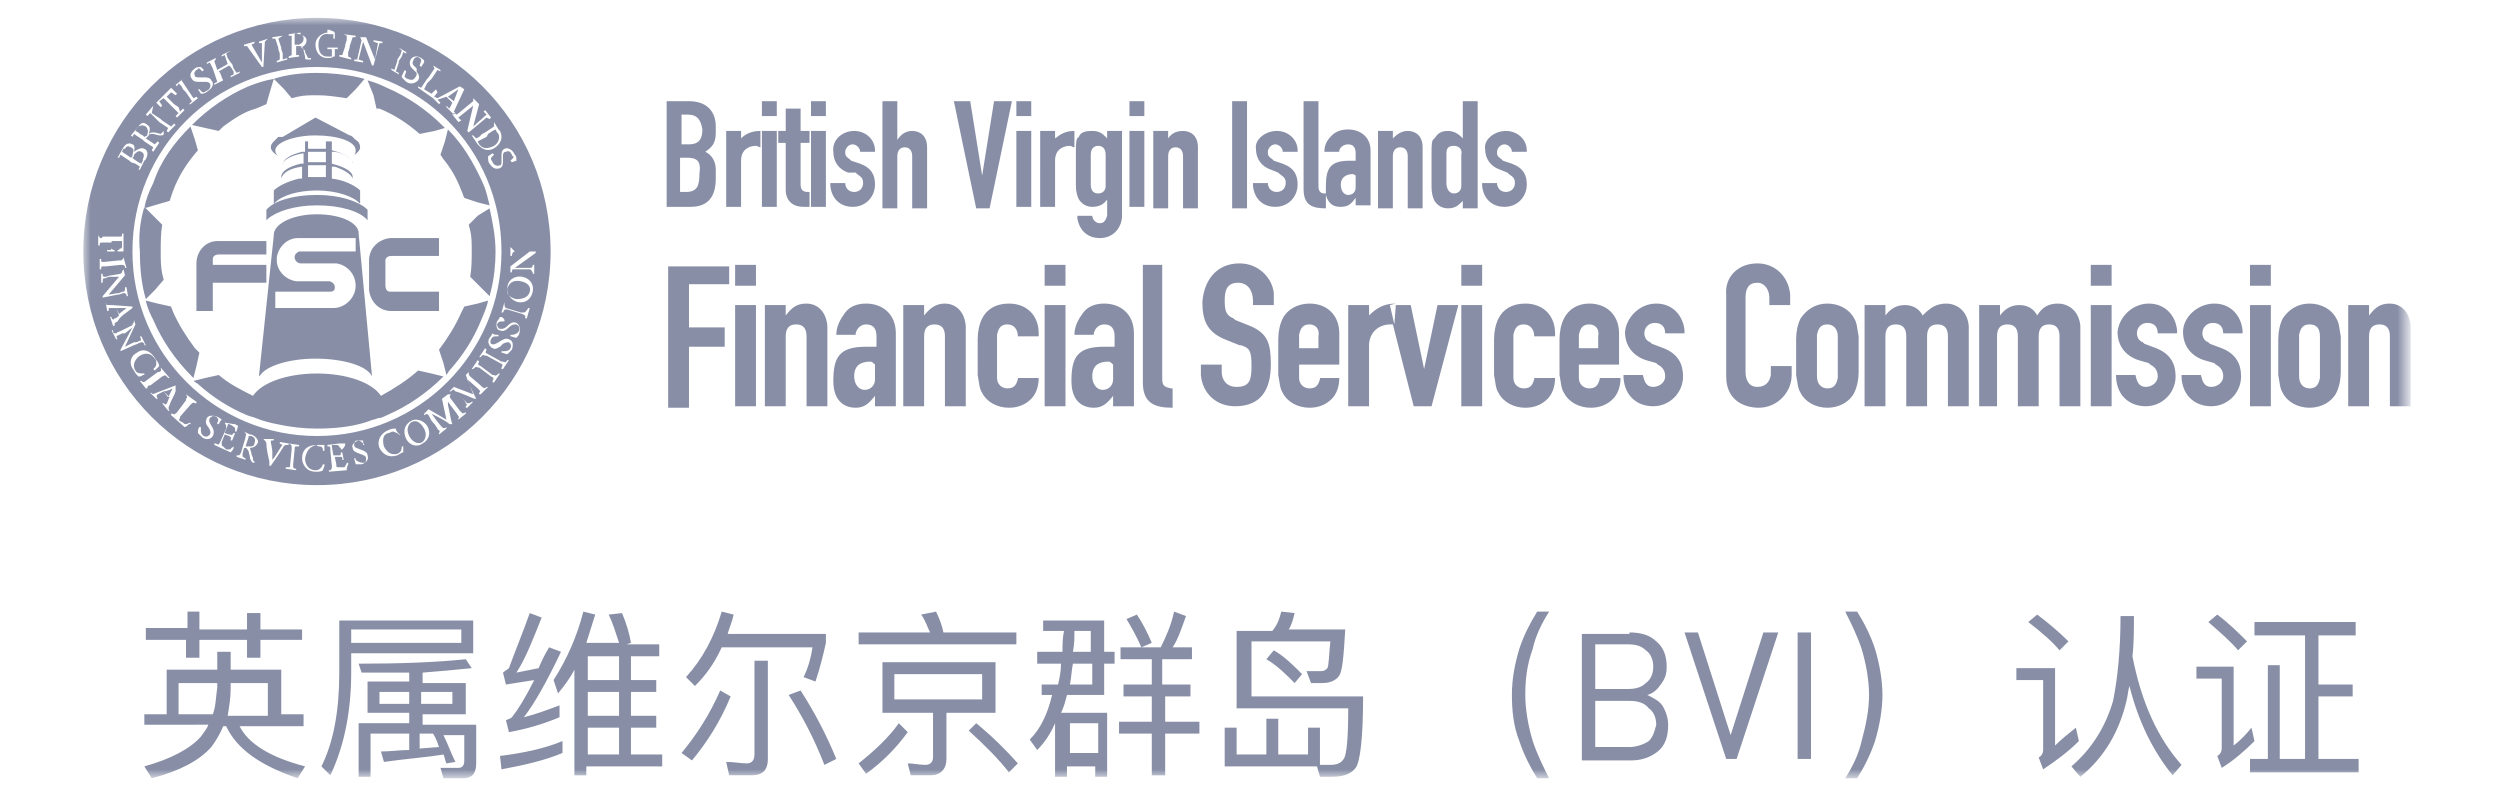 <?xml version="1.0" encoding="utf-8"?>
<!-- Generator: Adobe Illustrator 25.4.1, SVG Export Plug-In . SVG Version: 6.00 Build 0)  -->
<svg version="1.1" id="图层_1" xmlns="http://www.w3.org/2000/svg" xmlns:xlink="http://www.w3.org/1999/xlink" x="0px" y="0px"
	 viewBox="0 0 168 54" style="enable-background:new 0 0 168 54;" xml:space="preserve">
<style type="text/css">
	.st0{filter:url(#Adobe_OpacityMaskFilter);}
	.st1{fill-rule:evenodd;clip-rule:evenodd;fill:#FFFFFF;}
	.st2{mask:url(#mask-2_00000032606147543977136830000004486866217269191093_);fill-rule:evenodd;clip-rule:evenodd;fill:#878EA6;}
</style>
<defs>
	<filter id="Adobe_OpacityMaskFilter" filterUnits="userSpaceOnUse" x="5.6" y="1.2" width="156.4" height="51.1">
		<feColorMatrix  type="matrix" values="1 0 0 0 0  0 1 0 0 0  0 0 1 0 0  0 0 0 1 0"/>
	</filter>
</defs>
<mask maskUnits="userSpaceOnUse" x="5.6" y="1.2" width="156.4" height="51.1" id="mask-2_00000032606147543977136830000004486866217269191093_">
	<g class="st0">
		<rect id="path-1_00000181795445848851946420000007945173896100733077_" class="st1" width="168" height="54"/>
	</g>
</mask>
<path id="形状结合" class="st2" d="M15.5,43.9V45h3.4V48h1.5v0.8h-4.3c0.6,1.2,2.1,2.1,4.4,2.7l0,0L20,52.3
	c-2.6-0.9-4.1-2-4.8-3.5l0,0H15c-0.2,0.5-0.5,1-0.8,1.4c-0.8,0.9-2.1,1.6-4,2.1l0,0l-0.5-0.8c1.8-0.5,3.1-1.2,3.8-2
	c0.2-0.3,0.4-0.5,0.5-0.8l0,0H9.7V48h1.5V45h3.4v-1.2H15.5z M124.8,41.1c0.5,0.8,0.9,1.6,1.2,2.5c0.3,1,0.5,2.1,0.5,3.1
	c0,1-0.2,2.1-0.5,3.1c-0.3,0.9-0.7,1.7-1.2,2.5l0,0h-0.8c0.5-0.8,0.9-1.6,1.1-2.5c0.3-1.1,0.5-2.1,0.5-3.1c0-1-0.2-2.1-0.5-3.1
	c-0.3-0.9-0.7-1.7-1.1-2.5l0,0H124.8z M104.1,41.1c-0.5,0.8-0.9,1.6-1.1,2.5c-0.4,1.1-0.5,2.1-0.5,3.1c0,1,0.2,2.1,0.5,3.1
	c0.3,0.9,0.7,1.7,1.1,2.5l0,0h-0.8c-0.5-0.8-0.9-1.6-1.2-2.5c-0.4-1-0.5-2.1-0.5-3.1c0-1.1,0.2-2.1,0.5-3.1c0.3-0.9,0.7-1.7,1.2-2.5
	l0,0H104.1z M86.1,41.1l0.9,0.1c-0.1,0.4-0.2,0.8-0.4,1.1l0,0h3.8c-0.1,1.8-0.2,2.8-0.4,3.1c-0.2,0.3-0.6,0.5-1.1,0.5l0,0h-0.8
	l-0.3-0.8c0.4,0,0.7,0,1,0c0.2,0,0.3-0.1,0.4-0.2c0.1-0.2,0.1-0.8,0.2-1.8l0,0h-5.3v3.7h7.5c0,2.8-0.2,4.4-0.5,4.8
	c-0.3,0.4-0.8,0.6-1.6,0.6l0,0h-0.8l-0.2-0.7h-6.2v-2.6h0.8v1.8h2v-2.4h0.8v2.4h2v-1.8h0.8v2.5c0.3,0,0.5,0,0.7,0
	c0.4,0,0.7-0.1,0.9-0.4c0.2-0.3,0.3-1.4,0.3-3.4l0,0h-7.5v-5.2h2.4C85.9,41.9,86,41.5,86.1,41.1L86.1,41.1z M31.3,44.3l0.4,0.6
	c-0.9,0.1-2.1,0.2-3.3,0.3l0,0v0.7h2.9v2.1h-2.9v0.7H32v2.6c0,0.7-0.3,1-0.9,1l0,0h-1.3l-0.2-0.7l1.2,0c0.3,0,0.4-0.2,0.4-0.5l0,0
	v-1.7h-1.4c0.3,0.6,0.5,1.2,0.8,1.8l0,0L30,51.3c-0.1-0.2-0.1-0.4-0.2-0.6c-1.2,0.2-2.6,0.3-4,0.5l0,0l-0.2-0.7
	c0.6,0,1.3-0.1,1.9-0.1l0,0v-1.1h-2.6v2.9h-0.8v-3.6h3.4v-0.7h-2.8v-2.1h2.8v-0.6c-1,0-2.1,0-3.2,0l0,0l-0.2-0.6
	C27,44.6,29.4,44.5,31.3,44.3L31.3,44.3z M78.9,41.1l0.8,0.3c-0.3,0.8-0.5,1.5-0.9,2.1l0,0h1.3v0.8h-2v1.7H80v0.8h-1.7v1.7h2.3v0.8
	h-2.3v2.8h-0.9v-2.8h-2.2v-0.8h2.2v-1.7h-1.9v-0.8h1.9v-1.7h-2.1v-0.8h1.4c-0.3-0.7-0.7-1.4-1-1.9l0,0l0.7-0.3
	c0.4,0.6,0.7,1.2,1,1.9l0,0l-0.7,0.3H78C78.4,42.7,78.7,42,78.9,41.1L78.9,41.1z M41.8,41.2c0.3,0.7,0.5,1.4,0.6,2l0,0l-0.3,0.1h2.2
	v0.8h-1.9v1.6h1.7v0.8h-1.7v1.6h1.7v0.8h-1.7v1.8h2.1v0.8h-5.1v0.6h-0.8v-7.1c-0.3,0.6-0.7,1.1-1.1,1.6l0,0l-0.3-0.9
	c0.9-1.4,1.6-3,2-4.6l0,0l0.8,0.2c-0.2,0.6-0.4,1.3-0.6,1.9l0,0h2.2c-0.2-0.6-0.4-1.3-0.7-1.9l0,0L41.8,41.2z M51.6,44.5V51
	c0,0.8-0.4,1.1-1.1,1.1l0,0h-1.5l-0.2-0.9c0.5,0,1,0.1,1.4,0.1c0.3,0,0.5-0.2,0.5-0.6l0,0v-6.3H51.6z M143.4,41.3c0,1,0,2-0.1,2.8
	c0.6,3.1,1.7,5.5,3.3,7.3l0,0l-0.6,0.7c-1.3-1.6-2.3-3.6-2.9-6c-0.1,0.3-0.1,0.6-0.2,1c-0.5,2.1-1.5,3.8-3.1,5.1l0,0l-0.6-0.7
	c1.4-1.2,2.3-2.7,2.8-4.4c0.3-1.5,0.5-3.4,0.5-5.7l0,0H143.4z M74.2,41.7v2.1h0.7v0.8h-0.7v2.1h-2.5c-0.1,0.4-0.2,0.8-0.4,1.2l0,0
	h3.1v4.3h-0.8v-0.7h-1.9v0.7h-0.8v-3.6c-0.3,0.7-0.7,1.3-1.2,1.8l0,0l-0.5-0.7c0.7-0.7,1.2-1.7,1.5-3l0,0H70v-0.7h1.1
	c0.1-0.4,0.2-0.9,0.2-1.4l0,0h-1.6v-0.8h1.7c0-0.5,0-0.9,0.1-1.4l0,0h-1.4v-0.7H74.2z M66.9,44.5v3.4h-3.3V51c0,0.7-0.4,1.1-1.1,1.1
	l0,0h-1.3l-0.2-0.8c0.4,0,0.8,0.1,1.2,0.1c0.3,0,0.5-0.2,0.5-0.5l0,0v-3h-3.4v-3.4H66.9z M31.8,41.7v2.2h-8.2v1.3
	c0,2.7-0.5,5-1.4,6.9l0,0l-0.6-0.6c0.8-1.6,1.2-3.7,1.2-6.3l0,0v-3.5H31.8z M60.4,48.6l0.6,0.6c-0.8,1.1-1.7,2-2.8,2.8l0,0l-0.5-0.7
	C58.7,50.5,59.7,49.6,60.4,48.6L60.4,48.6z M65.6,48.6c1.1,0.9,2,1.8,2.8,2.7l0,0l-0.6,0.6c-0.7-0.9-1.6-1.8-2.7-2.8l0,0L65.6,48.6z
	 M158.3,41.8v0.9h-2.5V46h2.3v0.8h-2.3v4.2h2.7v0.9h-7.3v-0.9h1.2v-6.3h0.8v6.3h1.7v-8.3h-3.4v-0.9H158.3z M37.8,49.8v0.8
	c-1.2,0.5-2.5,0.8-4.1,1.1l0,0l-0.1-0.9C35.2,50.6,36.6,50.3,37.8,49.8L37.8,49.8z M138.1,44.9v5.2c0.4-0.4,0.9-0.8,1.4-1.2l0,0
	l0.2,0.9c-0.7,0.7-1.5,1.3-2.4,1.9l0,0l-0.3-0.8c0.2-0.1,0.3-0.3,0.3-0.5l0,0v-4.7h-1.8v-0.8H138.1z M150.1,44.9v5.2
	c0.4-0.3,0.8-0.7,1.2-1.2l0,0l0.2,0.9c-0.7,0.7-1.4,1.3-2.2,1.8l0,0l-0.3-0.8c0.2-0.1,0.3-0.3,0.3-0.5l0,0v-4.7h-1.7v-0.8H150.1z
	 M53.8,46.4c0.9,1.4,1.7,2.9,2.4,4.6l0,0l-0.8,0.4c-0.7-1.8-1.5-3.3-2.4-4.7l0,0L53.8,46.4z M48.4,46.4l0.7,0.4
	c-0.7,1.7-1.6,3.1-2.6,4.3l0,0l-0.7-0.5C46.8,49.4,47.7,48,48.4,46.4L48.4,46.4z M121.7,42.5V51h-0.9v-8.5H121.7z M109.5,42.5
	c0.8,0,1.4,0.2,1.8,0.6c0.5,0.4,0.7,1,0.7,1.7c0,0.5-0.1,0.8-0.4,1.2c-0.2,0.3-0.5,0.6-0.9,0.7c0.4,0.2,0.8,0.4,1,0.7
	c0.2,0.3,0.4,0.8,0.4,1.3c0,0.8-0.2,1.4-0.7,1.8c-0.5,0.4-1.1,0.6-1.8,0.6l0,0h-3.3v-8.5H109.5z M114.1,42.5l2.2,6.9l2.2-6.9h1
	l-2.8,8.5h-0.7l-2.8-8.5H114.1z M41.6,48.9h-2.1v1.8h2.1V48.9z M73.8,48.6h-1.9v2h1.9V48.6z M29.1,49.3h-0.9v1l1.3-0.1
	C29.4,49.9,29.3,49.6,29.1,49.3L29.1,49.3z M109.5,47.1h-2.3v3.1h2.3c0.5,0,1-0.2,1.3-0.4c0.3-0.3,0.4-0.7,0.5-1.1
	c0-0.5-0.2-0.9-0.5-1.1C110.5,47.2,110,47.1,109.5,47.1L109.5,47.1z M35.6,41.2l0.8,0.3c-0.6,1.5-1.1,2.8-1.7,3.7
	c0.5-0.1,1-0.2,1.5-0.3c0.2-0.5,0.4-0.9,0.7-1.4l0,0l0.8,0.3c-1,2.1-1.8,3.5-2.5,4.4c0.8-0.2,1.6-0.5,2.4-0.8l0,0v0.8
	c-1.2,0.5-2.3,0.8-3.4,1l0,0l-0.2-0.8c0.2-0.1,0.3-0.1,0.4-0.2c0.4-0.5,0.9-1.3,1.5-2.5c-0.6,0.1-1.3,0.2-1.9,0.3l0,0l-0.2-0.8
	c0.1-0.1,0.3-0.2,0.4-0.3C34.6,43.8,35.1,42.6,35.6,41.2L35.6,41.2z M41.6,46.5h-2.1v1.6h2.1V46.5z M18,45.9h-2.5v0.4
	c0,0.6-0.1,1.2-0.2,1.8l0,0H18V45.9z M14.6,45.9H12V48h2.3c0.2-0.5,0.2-1.1,0.3-1.8l0,0V45.9z M30.4,46.5h-2.1v0.8h2.1V46.5z
	 M27.5,46.5h-2v0.8h2V46.5z M66,45.3h-5.9V47H66V45.3z M109.4,43.3h-2.2v3h2.2c0.5,0,0.9-0.1,1.2-0.4c0.3-0.2,0.5-0.6,0.5-1.1
	c0-0.5-0.2-0.9-0.5-1.1C110.3,43.4,109.9,43.3,109.4,43.3L109.4,43.3z M48.5,41.1l0.8,0.2c-0.1,0.5-0.3,0.9-0.4,1.3l0,0h6.6v0.6
	c-0.2,0.9-0.4,1.7-0.7,2.6l0,0L54,45.5c0.3-0.6,0.5-1.3,0.6-2l0,0h-6.1c-0.5,1.1-1.1,1.9-1.8,2.6l0,0l-0.6-0.6
	C47.2,44.3,48,42.8,48.5,41.1L48.5,41.1z M73.4,44.6h-1.3c-0.1,0.5-0.1,0.9-0.2,1.4l0,0h1.5V44.6z M85.6,43.7c0.7,0.4,1.3,1,1.9,1.6
	l0,0l-0.5,0.6c-0.6-0.6-1.2-1.2-1.9-1.6l0,0L85.6,43.7z M41.6,44.1h-2.1v1.6h2.1V44.1z M13.4,41.2v1.1h3.2v-1.1h0.9v1.1h2.8V43h-2.8
	v1.2h-0.9V43h-3.2v1.2h-0.9V43H9.8v-0.8h2.8v-1.1H13.4z M73.4,42.4h-1.2c0,0.5,0,0.9-0.1,1.4l0,0h1.2V42.4z M136.9,41.3
	c0.8,0.6,1.5,1.2,2.1,1.8l0,0l-0.6,0.6c-0.5-0.6-1.2-1.2-2.1-1.9l0,0L136.9,41.3z M149,41.3c0.8,0.6,1.4,1.2,2,1.8l0,0l-0.6,0.6
	c-0.5-0.6-1.2-1.2-2-1.9l0,0L149,41.3z M62.9,41.1c0.2,0.4,0.4,0.9,0.5,1.4l0,0h4.9v0.8H57.7v-0.8h4.8c-0.2-0.4-0.3-0.8-0.6-1.2l0,0
	L62.9,41.1z M31,42.3h-7.4v0.9H31V42.3z M21.3,1.2C30,1.2,37,8.2,37,16.9c0,8.7-7,15.7-15.7,15.7s-15.7-7-15.7-15.7
	C5.6,8.2,12.6,1.2,21.3,1.2z M21.3,29.9c-0.6,0-1,0.3-1,0.9c0,0.4,0.3,0.9,0.9,0.9c0.2,0,0.4,0,0.5-0.1c0-0.1,0.1-0.2,0.1-0.3l0-0.1
	l-0.1,0c-0.1,0.3-0.3,0.4-0.5,0.4c-0.4,0-0.7-0.3-0.7-0.8C20.6,30.3,20.8,30,21.3,29.9c0,0.1,0.1,0.1,0.2,0.1c0.1,0,0.2,0.1,0.2,0.2
	l0,0.1l0.1,0c0-0.1,0-0.3,0-0.4C21.7,29.9,21.5,29.9,21.3,29.9z M23.2,29.8c0,0-0.1,0-0.3,0l-0.1,0L22,29.9l0,0.1
	c0.2,0,0.2,0,0.2,0.2l0,0.1l0.1,1c0,0.2,0,0.2-0.1,0.3l-0.1,0l0,0.1l1.2-0.1c0-0.1,0-0.2,0.1-0.4l0-0.1l-0.1,0
	c0,0.1-0.1,0.2-0.1,0.2c0,0.1-0.1,0.1-0.1,0.1l-0.1,0l-0.2,0c-0.1,0-0.2,0-0.2-0.1l0-0.1l-0.1-0.5l0.3,0c0.2,0,0.2,0,0.2,0.1l0,0.1
	l0.1,0l-0.1-0.5l-0.1,0c0,0.2,0,0.2-0.1,0.2l-0.1,0l-0.3,0l-0.1-0.6c0-0.1,0-0.1,0-0.1l0,0l0.2,0c0.2,0,0.2,0,0.3,0.1
	c0,0,0,0.1,0.1,0.1l0,0.1l0.1,0C23.2,30,23.2,29.9,23.2,29.8z M19.4,29.8L19.4,29.8c0.2,0.1,0.2,0.1,0.2,0.3l0,0.1l-0.1,1
	c0,0.2,0,0.2-0.2,0.2l-0.1,0l0,0.1l0.7,0.1l0-0.1c-0.2,0-0.2-0.1-0.2-0.2l0-0.1l0.1-1c0-0.2,0-0.2,0.2-0.2l0.1,0l0-0.1L19.4,29.8z
	 M24.4,29.6l-0.1,0c-0.1,0-0.2,0-0.2,0c-0.3,0.1-0.5,0.3-0.4,0.5c0,0.2,0.2,0.3,0.5,0.4c0.2,0.1,0.4,0.1,0.4,0.3
	c0,0.2,0,0.3-0.2,0.3c-0.2,0-0.4-0.1-0.5-0.2l0-0.1l-0.1,0c0,0.1,0.1,0.3,0.1,0.4c0.1,0,0.2,0,0.4,0c0.3-0.1,0.5-0.3,0.4-0.6
	c0-0.2-0.2-0.3-0.5-0.4c-0.2-0.1-0.4-0.1-0.4-0.3c0-0.1,0-0.3,0.2-0.3c0.2,0,0.3,0.1,0.4,0.2l0,0.1l0.1,0
	C24.4,29.8,24.4,29.7,24.4,29.6z M17.7,29.5L17.7,29.5c0.1,0.1,0.2,0.2,0.2,0.3c0,0.3,0.1,0.8,0.2,1.2l0,0.3l0.1,0
	c0.2-0.3,0.7-1,0.8-1.2c0.1-0.2,0.2-0.2,0.3-0.2l0.1,0l0-0.1l-0.6-0.1l0,0.1c0.2,0.1,0.2,0.1,0.1,0.2c-0.2,0.3-0.4,0.7-0.6,0.9
	l0-0.1l0-0.1l0-0.3c0-0.3-0.1-0.6-0.1-0.7c0-0.1,0-0.1,0.1-0.1l0.1,0l0-0.1L17.7,29.5z M16.4,29L16.4,29c0.1,0.1,0.2,0.2,0.1,0.3
	l0,0.1l-0.3,1c-0.1,0.2-0.1,0.2-0.2,0.2l-0.1,0l0,0.1l0.6,0.2l0-0.1c-0.2-0.1-0.2-0.1-0.2-0.2l0-0.1l0.1-0.4l0.1,0
	c0.1,0,0.1,0.1,0.2,0.2c0,0.1,0.1,0.3,0.1,0.5c0.1,0.2,0.1,0.3,0.3,0.3l0,0l0,0l0-0.1c-0.1,0-0.1-0.1-0.1-0.2c0-0.1-0.1-0.2-0.1-0.3
	c0-0.1-0.1-0.3-0.1-0.4c0.2,0,0.4-0.1,0.5-0.3c0.1-0.1,0-0.3-0.1-0.4c-0.1-0.1-0.1-0.1-0.3-0.2l-0.1,0L16.4,29z M26.6,28.8
	c-0.1,0-0.3,0-0.5,0.1c-0.5,0.2-0.8,0.7-0.6,1.2c0.2,0.4,0.6,0.7,1.2,0.5c0.2-0.1,0.3-0.2,0.4-0.2c0-0.1,0-0.2,0-0.3l0-0.1L27,30
	c0,0.3-0.1,0.4-0.3,0.5c-0.4,0.1-0.7-0.1-0.9-0.5c-0.1-0.4-0.1-0.8,0.3-0.9c0.1,0,0.2-0.1,0.3-0.1c0.1,0,0.2,0.1,0.3,0.1l0.1,0.1
	l0.1,0C26.7,29.1,26.6,28.9,26.6,28.8z M15.1,28.4L15.1,28.4c0.1,0.2,0.1,0.2,0.1,0.3l0,0.1l-0.4,0.9c-0.1,0.2-0.1,0.2-0.3,0.1
	l-0.1,0l0,0.1l1.1,0.5c0,0,0.2-0.2,0.2-0.3l0,0L15.7,30c-0.1,0.1-0.2,0.1-0.2,0.2c-0.1,0-0.1,0-0.2,0l-0.1,0L15,30
	c-0.1,0-0.1-0.1-0.1-0.2l0-0.1l0.2-0.5l0.3,0.1c0.1,0.1,0.2,0.1,0.1,0.2l0,0.1l0.1,0l0.2-0.5l-0.1,0c-0.1,0.1-0.1,0.2-0.2,0.1
	l-0.1,0l-0.3-0.1l0.2-0.5c0-0.1,0-0.1,0.1-0.1l0,0l0.2,0.1c0.1,0.1,0.2,0.1,0.2,0.2c0,0,0,0.1,0,0.1l0,0.1l0.1,0
	c0-0.1,0.1-0.3,0.1-0.4c0,0-0.1,0-0.2-0.1l-0.1,0L15.1,28.4z M16.9,29.3c0.2,0.1,0.3,0.2,0.2,0.5c0,0.1-0.1,0.2-0.2,0.2
	c-0.1,0-0.1,0-0.2,0l-0.1,0l-0.1,0l0.2-0.6c0-0.1,0-0.1,0.1-0.1C16.8,29.3,16.9,29.3,16.9,29.3z M27.6,28.3
	c-0.5,0.3-0.5,0.8-0.3,1.2c0.2,0.4,0.7,0.6,1.1,0.3c0.4-0.2,0.6-0.7,0.3-1.2C28.4,28.2,27.9,28.1,27.6,28.3z M28.5,28.8
	c0.2,0.4,0.1,0.7-0.1,0.9c-0.3,0.2-0.7,0-0.9-0.4c-0.2-0.4-0.1-0.7,0.1-0.9C27.9,28.2,28.2,28.3,28.5,28.8z M13.9,28.1
	c-0.1,0.2-0.1,0.4,0.1,0.6c0.1,0.2,0.2,0.3,0.1,0.5c-0.1,0.1-0.2,0.2-0.4,0.1c-0.2-0.1-0.2-0.3-0.2-0.5l0-0.1l-0.1,0
	c-0.1,0.1-0.1,0.3-0.1,0.4c0.1,0.1,0.2,0.2,0.3,0.3c0.3,0.2,0.6,0.1,0.7-0.1c0.1-0.2,0.1-0.4-0.1-0.7c-0.1-0.2-0.2-0.3-0.1-0.5
	c0.1-0.1,0.2-0.2,0.4-0.1c0.2,0.1,0.2,0.3,0.1,0.4l0,0.1l0.1,0c0.1-0.2,0.1-0.2,0.2-0.3c0,0-0.1-0.1-0.3-0.2
	C14.3,27.9,14,27.9,13.9,28.1z M21.3,4.5C14.4,4.5,8.9,10,8.9,16.9c0,6.9,5.6,12.4,12.4,12.4c6.9,0,12.4-5.6,12.4-12.4
	C33.7,10,28.2,4.5,21.3,4.5z M30.1,26.5l-0.4,0.3l0.3,1.4l-1.2-0.7l-0.3,0.3l0,0.1c0.2-0.1,0.2-0.1,0.3,0c0.1,0.2,0.2,0.4,0.3,0.5
	l0.1,0.1l0.2,0.3c0,0,0,0.1,0.1,0.1c0.1,0.1,0,0.2,0,0.2l0,0l0,0.1l0.5-0.4l0-0.1c-0.1,0.1-0.2,0.1-0.3,0c0,0-0.2-0.2-0.7-0.9
	c0.4,0.2,1,0.5,1.2,0.7l0.1,0l0.1,0c-0.1-0.2-0.2-0.9-0.3-1.3l0-0.2l0.6,0.8c0.1,0.2,0.2,0.2,0.1,0.3l0,0l0,0.1l0.5-0.4l0-0.1
	c-0.2,0.1-0.2,0.1-0.3,0l-0.1-0.1l-0.6-0.8c-0.1-0.1-0.1-0.2,0-0.3L30.1,26.5L30.1,26.5z M28.1,24.9l0.9,0.2l0.8,0.2
	c-1.1,1.1-2.4,2-3.8,2.6c-0.2,0.1-0.4,0.2-0.6,0.2c-0.2,0.1-0.4,0.1-0.6,0.2l-0.3,0.1c-1,0.3-2.1,0.4-3.2,0.4
	c-0.9,0-1.8-0.1-2.7-0.3c-0.5-0.1-0.9-0.2-1.4-0.4c-0.2-0.1-0.4-0.1-0.6-0.2c-1.2-0.5-2.3-1.2-3.3-2.1L13,25.6l0.8-0.2l0.9-0.2
	c0.7,0.6,1.5,1,2.3,1.4c0.6-0.9,2.3-1.5,4.3-1.5c2,0,3.7,0.6,4.3,1.5C26.5,26.1,27.3,25.6,28.1,24.9z M12.5,26.5L12.5,26.5
	c0.1,0.2,0.1,0.2,0,0.3l0,0.1l-0.6,0.8c-0.1,0.1-0.2,0.2-0.3,0.1l-0.1,0l0,0.1l0.9,0.8c0.1,0,0.2-0.1,0.3-0.2l0.1,0l0-0.1
	c-0.1,0-0.2,0.1-0.3,0.1c-0.1,0-0.1,0-0.2-0.1c0,0-0.2-0.1-0.2-0.1c-0.1-0.1-0.1-0.1,0-0.2l0-0.1l0.7-0.8c0.1-0.1,0.2-0.2,0.3-0.1
	l0.1,0l0-0.1L12.5,26.5z M11.8,25.9l-1.3,0.5c-0.2,0.1-0.3,0.1-0.3,0l0,0l-0.1,0l0.4,0.4l0.1,0c-0.1-0.2-0.1-0.2,0-0.3l0.2-0.1
	l0.2-0.1l0.4,0.4c-0.1,0.1-0.1,0.3-0.2,0.4c0,0.1-0.1,0.1-0.2,0l0,0l-0.1,0l0.4,0.5l0.1,0c-0.1-0.1-0.1-0.2,0-0.4
	c0.1-0.3,0.3-0.6,0.4-0.9L11.8,25.9L11.8,25.9z M31.6,24.9l-0.3,0.3l0.5,1.3l-1.3-0.5l-0.3,0.3l0.1,0c0.2-0.2,0.2-0.1,0.3,0
	c0.6,0.6,0.7,0.7,0.7,0.8l0,0c0.1,0.1,0.1,0.1,0,0.2l0,0.1l0.1,0l0.4-0.4l-0.1,0c-0.1,0.1-0.2,0.1-0.3,0.1c0,0-0.1-0.1-0.4-0.4
	l-0.3-0.3l-0.1-0.1c0.4,0.1,1,0.4,1.3,0.5l0.1,0l0,0c-0.1-0.2-0.4-0.8-0.6-1.3l-0.1-0.1l0.8,0.7c0.2,0.2,0.2,0.2,0.1,0.3l0,0.1
	l0.1,0l0.5-0.5l-0.1,0c-0.1,0.1-0.2,0.1-0.3,0l-0.1-0.1l-0.7-0.6c-0.1-0.1-0.1-0.1-0.1-0.3L31.6,24.9L31.6,24.9z M144.4,20.4
	c1.1,0,1.8,0.8,1.9,1.8l0,0.2h-1.3c0-0.5-0.3-0.7-0.7-0.7c-0.4,0-0.7,0.3-0.7,0.7c0,0.2,0.1,0.5,0.4,0.6l0.1,0.1l0.8,0.3
	c1,0.4,1.3,1.1,1.3,1.9c0,1.1-0.9,2-2,2c-1,0-1.9-0.6-2-1.9l0-0.2h1.3c0.1,0.4,0.2,0.8,0.7,0.8c0.4,0,0.8-0.3,0.8-0.7
	c0-0.3-0.1-0.6-0.5-0.8l-0.1-0.1l-0.7-0.2c-0.9-0.3-1.4-1-1.4-1.9C142.4,21.3,143.3,20.4,144.4,20.4z M83.3,17.7c1.3,0,2.2,1,2.3,2
	l0,0.1v0.7h-1.4v-0.3c0-0.6-0.3-1.2-1-1.2c-0.8,0-0.9,0.6-0.9,1.2c0,0.7,0.1,1,0.6,1.2l0.1,0.1l1,0.4c1.2,0.5,1.4,1.2,1.4,2.6
	c0,1.6-0.6,2.8-2.4,2.8c-1.3,0-2.2-0.9-2.3-2.1l0-0.2v-0.5h1.4V25c0,0.5,0.3,1,1,1c0.9,0,1-0.5,1-1.4c0-1-0.1-1.2-0.7-1.4l-0.1,0
	l-1-0.4c-1.2-0.5-1.5-1.3-1.5-2.5C80.9,18.9,81.7,17.7,83.3,17.7z M58.2,20.4c1.1,0,2,0.7,2,2l0,0.2v4.7h-1.4v-0.7h0
	c-0.4,0.5-0.7,0.8-1.3,0.8c-0.6,0-1.5-0.3-1.5-1.8c0-1.6,0.4-2.3,2.2-2.3c0.2,0,0.3,0,0.5,0l0.2,0v-0.7c0-0.5-0.2-0.8-0.7-0.8
	c-0.3,0-0.6,0.2-0.7,0.6l0,0.1h-1.3c0-0.6,0.3-1.1,0.6-1.5C57.1,20.6,57.6,20.4,58.2,20.4z M155.2,20.4c0.8,0,1.5,0.4,1.8,1
	c0.2,0.3,0.2,0.7,0.3,1.2l0,0.2V25c0,0.5-0.1,1-0.3,1.4c-0.3,0.6-1,1-1.8,1c-0.8,0-1.5-0.4-1.8-1c-0.2-0.3-0.2-0.7-0.3-1.2l0-0.2
	v-2.2c0-0.5,0.1-1,0.3-1.4C153.8,20.8,154.4,20.4,155.2,20.4z M67.8,20.4c1.2,0,2,0.8,2,2l0,0.2h-1.4c0-0.5-0.3-0.8-0.7-0.8
	c-0.4,0-0.6,0.2-0.7,0.7l0,0.1v2.8c0,0.4,0.3,0.7,0.7,0.7c0.5,0,0.6-0.3,0.7-0.6l0-0.1h1.4c0,0.6-0.2,1.1-0.5,1.4
	c-0.4,0.4-0.9,0.6-1.5,0.6c-0.8,0-1.5-0.4-1.8-1c-0.2-0.3-0.2-0.7-0.3-1.2l0-0.2v-2.2c0-0.5,0.1-1,0.3-1.4
	C66.3,20.8,66.9,20.4,67.8,20.4z M74.2,20.4c1.1,0,2,0.7,2,2l0,0.2v4.7h-1.4v-0.7h0c-0.4,0.5-0.7,0.8-1.3,0.8
	c-0.6,0-1.5-0.3-1.5-1.8c0-1.6,0.4-2.3,2.2-2.3c0.2,0,0.3,0,0.5,0l0.2,0v-0.7c0-0.5-0.2-0.8-0.7-0.8c-0.3,0-0.6,0.2-0.7,0.6l0,0.1
	h-1.3c0-0.6,0.3-1.1,0.6-1.5C73.1,20.6,73.6,20.4,74.2,20.4z M88,20.4c1.2,0,2,0.8,2,2l0,0.2v1.9h-2.7v0.9c0,0.4,0.3,0.7,0.7,0.7
	c0.5,0,0.6-0.3,0.7-0.6l0-0.1H90c0,0.6-0.2,1.1-0.5,1.4c-0.4,0.4-0.9,0.6-1.5,0.6c-0.8,0-1.5-0.4-1.8-1c-0.2-0.3-0.2-0.7-0.3-1.2
	l0-0.2v-2.2c0-0.5,0.1-1,0.3-1.4C86.5,20.8,87.2,20.4,88,20.4z M102.5,20.4c1.2,0,2,0.8,2,2l0,0.2h-1.4c0-0.5-0.3-0.8-0.7-0.8
	c-0.4,0-0.6,0.2-0.7,0.7l0,0.1v2.8c0,0.4,0.3,0.7,0.7,0.7c0.5,0,0.6-0.3,0.7-0.6l0-0.1h1.4c0,0.6-0.2,1.1-0.5,1.4
	c-0.4,0.4-0.9,0.6-1.5,0.6c-0.8,0-1.5-0.4-1.8-1c-0.2-0.3-0.2-0.7-0.3-1.2l0-0.2v-2.2c0-0.5,0.1-1,0.3-1.4
	C101,20.8,101.6,20.4,102.5,20.4z M106.8,20.4c1.2,0,2,0.8,2,2l0,0.2v1.9h-2.7v0.9c0,0.4,0.3,0.7,0.7,0.7c0.5,0,0.6-0.3,0.7-0.6
	l0-0.1h1.4c0,0.6-0.2,1.1-0.5,1.4c-0.4,0.4-0.9,0.6-1.5,0.6c-0.8,0-1.5-0.4-1.8-1c-0.2-0.3-0.2-0.7-0.3-1.2l0-0.2v-2.2
	c0-0.5,0.1-1,0.3-1.4C105.4,20.8,106,20.4,106.8,20.4z M111.3,20.4c1.1,0,1.8,0.8,1.9,1.8l0,0.2h-1.3c0-0.5-0.3-0.7-0.7-0.7
	c-0.4,0-0.7,0.3-0.7,0.7c0,0.2,0.1,0.5,0.4,0.6l0.1,0.1l0.8,0.3c1,0.4,1.3,1.1,1.3,1.9c0,1.1-0.9,2-2,2c-1,0-1.9-0.6-2-1.9l0-0.2
	h1.3c0.1,0.4,0.2,0.8,0.7,0.8c0.4,0,0.8-0.3,0.8-0.7c0-0.3-0.1-0.6-0.5-0.8l-0.1-0.1l-0.7-0.2c-0.9-0.3-1.4-1-1.4-1.9
	C109.3,21.3,110.2,20.4,111.3,20.4z M118.1,17.7c1.2,0,2.1,0.9,2.2,2.1l0,0.2v0.5h-1.4V20c0-0.5-0.3-1-0.8-1c-0.6,0-0.8,0.4-0.8,1
	l0,0.1V25c0,0.5,0.2,1,0.8,1c0.4,0,0.8-0.2,0.9-0.8l0-0.1v-0.5h1.4v0.6c0,1.2-1,2.2-2.2,2.2c-1,0-2.2-0.5-2.2-2.1l0-0.2v-5.3
	C115.9,18.6,116.8,17.7,118.1,17.7z M122.8,20.4c0.8,0,1.5,0.4,1.8,1c0.2,0.3,0.2,0.7,0.3,1.2l0,0.2V25c0,0.5-0.1,1-0.3,1.4
	c-0.3,0.6-1,1-1.8,1s-1.5-0.4-1.8-1c-0.2-0.3-0.2-0.7-0.3-1.2l0-0.2v-2.2c0-0.5,0.1-1,0.3-1.4C121.4,20.8,122,20.4,122.8,20.4z
	 M78.1,17.8v7.6c0,0.5,0.1,0.6,0.6,0.7l0.1,0v1.3c-1.2,0-2-0.3-2-1.7l0-0.2v-7.7H78.1z M148.8,20.4c1.1,0,1.8,0.8,1.9,1.8l0,0.2
	h-1.3c0-0.5-0.3-0.7-0.7-0.7c-0.4,0-0.7,0.3-0.7,0.7c0,0.2,0.1,0.5,0.4,0.6l0.1,0.1l0.8,0.3c1,0.4,1.3,1.1,1.3,1.9c0,1.1-0.9,2-2,2
	c-1,0-1.9-0.6-2-1.9l0-0.2h1.3c0.1,0.4,0.2,0.8,0.7,0.8c0.4,0,0.8-0.3,0.8-0.7c0-0.3-0.1-0.6-0.5-0.8l-0.1-0.1l-0.7-0.2
	c-0.9-0.3-1.4-1-1.4-1.9C146.7,21.3,147.7,20.4,148.8,20.4z M99.6,20.5v6.8h-1.4v-6.8H99.6z M138.3,20.4c0.6,0,1.4,0.4,1.5,1.5
	l0,0.2v5.2h-1.4v-4.7c0-0.5-0.2-0.8-0.7-0.8c-0.5,0-0.7,0.3-0.7,0.8l0,0.1v4.6h-1.4v-4.7c0-0.5-0.2-0.8-0.7-0.8
	c-0.5,0-0.7,0.3-0.7,0.8l0,0.1v4.6H133v-6.8h1.4v0.7h0c0.3-0.4,0.7-0.7,1.3-0.7c0.6,0,1,0.3,1.2,0.7
	C137.2,20.7,137.6,20.4,138.3,20.4z M63.5,20.4c0.6,0,1.3,0.4,1.4,1.5l0,0.2v5.2h-1.4v-4.7c0-0.5-0.2-0.8-0.7-0.8
	c-0.5,0-0.7,0.3-0.7,0.8l0,0.1v4.6h-1.4v-6.8h1.4v0.7h0C62.5,20.7,62.9,20.4,63.5,20.4z M160.6,20.4c0.6,0,1.3,0.4,1.4,1.5l0,0.2
	v5.2h-1.4v-4.7c0-0.5-0.2-0.8-0.7-0.8c-0.5,0-0.7,0.3-0.7,0.8l0,0.1v4.6h-1.4v-6.8h1.4v0.7h0C159.6,20.7,159.9,20.4,160.6,20.4z
	 M141.9,20.5v6.8h-1.4v-6.8H141.9z M152.6,20.5v6.8h-1.4v-6.8H152.6z M93.8,20.4L93.8,20.4l-0.4,0.1l0.3,1.3l-0.1,0c0,0-0.1,0-0.1,0
	l-0.1,0c-0.5,0-1.3,0.3-1.4,1.3l0,0.2v4h-1.4v-6.8H92v0.7C92.5,20.7,93,20.4,93.8,20.4z M93.8,20.5l1,0l0.9,4.3h0l0.9-4.3h1.4
	l-1.8,6.8h-1.2l-1.4-5.5l0.1,0L93.8,20.5z M54.2,20.4c0.6,0,1.3,0.4,1.4,1.5l0,0.2v5.2h-1.4v-4.7c0-0.5-0.2-0.8-0.7-0.8
	c-0.5,0-0.7,0.3-0.7,0.8l0,0.1v4.6h-1.4v-6.8h1.4v0.7h0C53.2,20.7,53.5,20.4,54.2,20.4z M49,17.8v1.3h-2.7v2.9h2.4v1.3h-2.4v4.1
	h-1.4v-9.5H49z M71.6,20.5v6.8h-1.4v-6.8H71.6z M130.8,20.4c0.6,0,1.4,0.4,1.5,1.5l0,0.2v5.2h-1.4v-4.7c0-0.5-0.2-0.8-0.7-0.8
	c-0.5,0-0.7,0.3-0.7,0.8l0,0.1v4.6h-1.4v-4.7c0-0.5-0.2-0.8-0.7-0.8c-0.5,0-0.7,0.3-0.7,0.8l0,0.1v4.6h-1.4v-6.8h1.4v0.7h0
	c0.3-0.4,0.7-0.7,1.3-0.7c0.6,0,1,0.3,1.2,0.7C129.7,20.7,130.1,20.4,130.8,20.4z M50.8,20.5v6.8h-1.4v-6.8H50.8z M11.6,26.1
	l-0.3,0.6L11,26.3C11.2,26.3,11.4,26.2,11.6,26.1z M10.8,24.7L10.8,24.7c0,0.2,0.1,0.2-0.1,0.3l-0.1,0l-0.8,0.6
	c-0.1,0.1-0.2,0.1-0.3,0l0,0l-0.1,0l0.4,0.5l0.1,0C9.9,26,9.9,26,10,25.9l0.1,0l0.8-0.6c0.2-0.1,0.2-0.1,0.3,0l0.1,0.1l0.1,0
	L10.8,24.7z M58.5,24.3c-0.6,0-1.1,0.2-1.1,1c0,0.5,0.3,0.9,0.7,0.9c0.4,0,0.7-0.3,0.7-0.7l0-0.1v-0.9
	C58.7,24.4,58.6,24.3,58.5,24.3z M74.5,24.3c-0.6,0-1.1,0.2-1.1,1c0,0.5,0.3,0.9,0.7,0.9c0.4,0,0.7-0.3,0.7-0.7l0-0.1v-0.9
	C74.7,24.4,74.6,24.3,74.5,24.3z M122.8,21.8c-0.4,0-0.6,0.2-0.7,0.7l0,0.1v2.7c0,0.5,0.3,0.8,0.7,0.8c0.4,0,0.6-0.2,0.7-0.7l0-0.1
	v-2.7C123.5,22.1,123.2,21.8,122.8,21.8z M155.2,21.8c-0.4,0-0.6,0.2-0.7,0.7l0,0.1v2.7c0,0.5,0.3,0.8,0.7,0.8
	c0.4,0,0.6-0.2,0.7-0.7l0-0.1v-2.7C155.9,22.1,155.7,21.8,155.2,21.8z M32.1,24.2l-0.4,0.6l0.1,0c0.1-0.1,0.2-0.2,0.3-0.1l0.1,0
	l0.8,0.6c0.2,0.1,0.2,0.1,0.1,0.3l0,0.1l0.1,0l0.4-0.6l-0.1,0c-0.1,0.1-0.2,0.2-0.3,0.1l-0.1,0l-0.8-0.6c-0.2-0.1-0.2-0.1-0.1-0.3
	L32.1,24.2L32.1,24.2z M9.8,20.2l0.8,0.2l0.9,0.2c0,0.1,0.1,0.2,0.1,0.3c0.4,0.9,0.9,1.7,1.5,2.5l0.3,0.3l-0.2,0.9l-0.2,0.8
	c0,0,0,0-0.1-0.1c-1.1-1.1-2-2.4-2.6-3.8C10.1,21.1,9.9,20.7,9.8,20.2z M21.3,14.4c1.5,0,2.7,0.5,2.8,1.2l0,0.1h0l0.9,9.6
	c-0.3-0.7-1.9-1.2-3.8-1.2c-1.8,0-3.3,0.5-3.7,1.1l-0.1,0.1l0,0l1-9.5c0,0,0,0,0-0.1C18.5,15,19.7,14.4,21.3,14.4z M9.2,23.7
	c-0.4,0.2-0.6,0.7-0.2,1.2c0.1,0.2,0.2,0.3,0.3,0.4c0.1,0,0.2,0,0.3-0.1l0.1,0l0-0.1c-0.3,0-0.5,0-0.6-0.2c-0.2-0.3-0.1-0.7,0.3-1
	c0.4-0.2,0.7-0.2,1,0.2c0.1,0.1,0.1,0.2,0.1,0.3c0,0.1,0,0.2-0.1,0.3l-0.1,0.1l0.1,0.1c0.1-0.1,0.2-0.2,0.3-0.3
	c0-0.1-0.1-0.3-0.2-0.4C10.1,23.5,9.6,23.4,9.2,23.7z M32.8,20.2c-0.1,0.5-0.3,0.9-0.5,1.4c-0.5,1.2-1.2,2.3-2.1,3.3L30,25.2
	l-0.2-0.8l-0.3-0.9c0.6-0.8,1.1-1.6,1.5-2.5l0.1-0.2l0.1-0.2l0.9-0.2L32.8,20.2z M32.6,23.4L32.2,24l0.1,0c0.1-0.1,0.1-0.2,0.3-0.1
	l0.1,0l0.9,0.5c0.2,0.1,0.2,0.1,0.1,0.3l0,0.1l0.1,0l0.4-0.6l-0.1,0c-0.1,0.1-0.1,0.2-0.3,0.1l-0.1,0l-0.9-0.5
	c-0.2-0.1-0.2-0.1-0.1-0.3L32.6,23.4L32.6,23.4z M33.1,22.4c0,0-0.1,0.2-0.2,0.3c-0.2,0.3,0,0.6,0.2,0.7c0.2,0.1,0.3,0,0.5-0.1
	l0.1-0.1l0.1-0.1c0.2-0.1,0.3-0.1,0.4-0.1c0.1,0.1,0.2,0.2,0.1,0.4c-0.1,0.2-0.3,0.2-0.5,0.2l-0.1,0l0,0.1c0.1,0,0.3,0.1,0.4,0.1
	c0.1-0.1,0.2-0.2,0.3-0.3c0.1-0.3,0.1-0.6-0.2-0.7c-0.2-0.1-0.4,0-0.7,0.2c-0.2,0.1-0.3,0.2-0.5,0.1C33,23.1,32.9,23,33,22.8
	c0.1-0.2,0.2-0.2,0.4-0.2l0.1,0l0-0.1C33.3,22.5,33.2,22.5,33.1,22.4z M9,21.5L9,21.5c0,0.1,0,0.2-0.1,0.3c0,0,0,0.1-0.1,0.1l0,0
	l-0.6,0.3c-0.2,0.1-0.3,0.1-0.4,0.2c-0.1,0-0.2,0-0.2-0.1l0-0.1l-0.1,0l0.3,0.6l0.1,0c-0.1-0.2-0.1-0.2,0.1-0.3
	c0.1,0,0.1-0.1,0.3-0.1l0.1,0L8.9,22l-0.8,1.5l0,0.1l0.9-0.4C9.3,23.1,9.4,23,9.5,23c0.1,0,0.1,0,0.2,0.1l0,0.1l0.1,0l-0.3-0.6
	l-0.1,0c0.1,0.2,0.1,0.3,0,0.3c-0.1,0-0.1,0.1-0.3,0.1l-0.1,0l-0.6,0.3l0.7-1.5L9,21.5z M88,21.8c-0.4,0-0.6,0.2-0.7,0.7l0,0.1v0.8
	h1.3v-0.8C88.7,22.1,88.4,21.8,88,21.8z M106.8,21.8c-0.4,0-0.6,0.2-0.7,0.7l0,0.1v0.8h1.3v-0.8C107.5,22.1,107.2,21.8,106.8,21.8z
	 M33.6,21.3c0,0-0.1,0.2-0.2,0.3c-0.1,0.3,0,0.6,0.2,0.6c0.2,0.1,0.4,0,0.6-0.2c0.2-0.2,0.3-0.2,0.5-0.2c0.2,0.1,0.2,0.2,0.2,0.4
	c-0.1,0.2-0.3,0.3-0.5,0.3l-0.1,0l0,0.1c0.1,0,0.3,0.1,0.4,0.1c0.1-0.1,0.2-0.2,0.2-0.3c0.1-0.3,0-0.6-0.2-0.7
	c-0.2-0.1-0.4,0-0.6,0.2c-0.2,0.2-0.3,0.2-0.5,0.2c-0.1,0-0.2-0.2-0.2-0.3c0.1-0.2,0.2-0.2,0.4-0.2l0.1,0l0-0.1
	C33.8,21.3,33.7,21.3,33.6,21.3z M7.1,20.3L7.1,20.3l0.1,0.6l0.1,0c0-0.2,0-0.2,0.1-0.2l0.2,0l0.2,0l0.2,0.5
	c-0.1,0.1-0.2,0.2-0.3,0.2c-0.1,0.1-0.1,0.1-0.2,0l0-0.1l-0.1,0l0.2,0.6l0.1,0c0-0.2,0-0.2,0.2-0.3C8,21.4,8.2,21.2,8.5,21l0.4-0.3
	l0-0.1l-1.4-0.1C7.1,20.5,7.1,20.5,7.1,20.3z M33.9,20.3L33.7,21l0.1,0c0.1-0.2,0.1-0.2,0.2-0.2l0.1,0l1,0.3
	c0.2,0.1,0.2,0.1,0.2,0.2l0,0.1l0.1,0l0.2-0.7l-0.1,0C35.3,21,35.3,21,35.1,21l-0.1,0l-1-0.3C33.9,20.6,33.9,20.6,33.9,20.3
	L33.9,20.3L33.9,20.3z M7.8,20.7c0.1,0,0.3,0,0.5,0l0.2,0L8,21.1L7.8,20.7z M29.5,16v1.2h-3.2c-0.2,0-0.4,0.1-0.4,0.3l0,0.1v1.6
	c0,0.2,0.1,0.4,0.3,0.4l0.1,0h3.2v1.3h-3.2c-0.8,0-1.4-0.6-1.5-1.4l0-0.1v-1.9c0-0.8,0.6-1.4,1.4-1.5l0.1,0H29.5z M17.9,16v1.1h-3.2
	c-0.2,0-0.4,0.1-0.4,0.3l0,0.1v0.3h3.6V19h-3.6v1.9h-1.1v-3.2c0-0.8,0.6-1.5,1.4-1.5l0.1,0H17.9z M23.9,16h-3.9
	c-0.7,0-1.3,0.6-1.4,1.3l0,0.1v0.1c0,0.7,0.6,1.3,1.3,1.4l0.1,0h2.1c0.2,0,0.4,0.2,0.4,0.4c0,0.2-0.1,0.3-0.3,0.3l-0.1,0h-3.6v1.1
	h3.9c0.8,0,1.5-0.7,1.5-1.5c0-0.8-0.6-1.4-1.3-1.5l-0.1,0h-2.3c-0.2,0-0.4-0.2-0.4-0.4c0-0.2,0.1-0.3,0.3-0.4l0.1,0h3.7V16z
	 M34.1,19.3c-0.1,0.5,0.3,0.9,0.7,1c0.5,0.1,0.9-0.2,1-0.7c0.1-0.5-0.2-0.9-0.7-1C34.5,18.5,34.1,18.9,34.1,19.3z M9.7,13.9l0.7,0.7
	l0.5,0.5c-0.1,0.6-0.1,1.2-0.1,1.8c0,0.5,0,1,0.1,1.5l0.1,0.4l-0.6,0.7l-0.6,0.6c-0.3-1-0.4-2.1-0.4-3.2C9.3,15.9,9.4,14.9,9.7,13.9
	z M35,18.9c0.5,0.1,0.7,0.4,0.6,0.7c-0.1,0.4-0.5,0.5-0.9,0.5c-0.5-0.1-0.7-0.4-0.6-0.7C34.2,19,34.5,18.8,35,18.9z M32.9,14
	c0.2,0.9,0.4,1.9,0.4,2.9c0,0.9-0.1,1.8-0.3,2.6l-0.1,0.4l-0.6-0.6l-0.7-0.7c0.1-0.6,0.1-1.2,0.1-1.8c0-0.4,0-0.9-0.1-1.3l-0.1-0.4
	l0.6-0.6L32.9,14z M8.3,18.1L8.3,18.1c-0.1,0.1-0.1,0.2-0.1,0.2c0,0-0.1,0.1-0.1,0.1l0,0l-0.6,0.1c-0.2,0-0.3,0.1-0.4,0.1
	c-0.1,0-0.2,0-0.2-0.1l0-0.1l-0.1,0L6.8,19l0.1,0c0-0.2,0-0.3,0.1-0.3c0.1,0,0.1,0,0.3-0.1l0.1,0L8,18.6l-1.1,1.3l0,0.1l1-0.2
	c0.2,0,0.3-0.1,0.4-0.1c0.1,0,0.1,0,0.2,0.1l0,0.1l0.1,0l-0.1-0.6l-0.1,0c0,0.2,0,0.3-0.1,0.3c-0.1,0-0.1,0-0.3,0.1l-0.1,0l-0.6,0.1
	l1.1-1.3L8.3,18.1z M50.8,17.8v1.4h-1.4v-1.4H50.8z M141.9,17.8v1.4h-1.4v-1.4H141.9z M71.6,17.8v1.4h-1.4v-1.4H71.6z M99.6,17.8
	v1.4h-1.4v-1.4H99.6z M152.6,17.8v1.4h-1.4v-1.4H152.6z M34.3,16.6l0,0.6l0.1,0c0-0.2,0.1-0.3,0.2-0.3c0.1,0,0.2,0,0.3,0l0.1,0
	l0.6,0l-1.3,1l0,0.4l0.1,0c0-0.1,0-0.2,0.1-0.2c0,0,0.1,0,0.1,0l0,0l0.6,0c0.2,0,0.3,0,0.4,0c0.1,0,0.1,0.1,0.2,0.2l0,0.1l0.1,0
	l0-0.6l-0.1,0c0,0.2-0.1,0.2-0.2,0.2c-0.1,0-0.2,0-0.3,0l-0.1,0l-0.6,0l1.4-1l0-0.1l-1,0c-0.2,0-0.3,0-0.4,0
	C34.5,16.8,34.4,16.7,34.3,16.6L34.3,16.6L34.3,16.6z M8.3,17.3L8.3,17.3c-0.1,0.2-0.1,0.2-0.2,0.2l-0.1,0l-1,0.1
	c-0.2,0-0.2,0-0.2-0.1l0-0.1l-0.1,0l0,0.7l0.1,0c0-0.2,0-0.2,0.2-0.2l0.1,0l1-0.1c0.2,0,0.2,0,0.3,0.1l0,0.1l0.1,0L8.3,17.3z
	 M6.6,15.8l0,0.7l0.1,0c0-0.2,0-0.2,0.2-0.2l0.1,0l0.5,0l0,0.3c0,0.2,0,0.2-0.2,0.2l-0.1,0l0,0.1l0.5,0l0-0.1
	c-0.2,0-0.2-0.1-0.2-0.2l0-0.1l0-0.3l0.6,0c0.1,0,0.1,0,0.1,0l0,0l0,0.3c0,0.1,0,0.2-0.1,0.2c0,0-0.1,0-0.1,0.1l-0.1,0l0,0.1
	c0.1,0,0.2,0,0.3,0l0.1,0l0-0.1c0,0,0-0.1,0-0.2l0-0.1l0-0.8l-0.1,0c0,0.2,0,0.2-0.2,0.2l-0.1,0l-1,0C6.8,16.1,6.7,16,6.6,15.8
	L6.6,15.8L6.6,15.8z M73.4,8.8c0.5,0,0.7,0.2,0.9,0.4l0.1,0.1V8.8h1v5.7c0,0.7-0.5,1.5-1.5,1.5c-0.6,0-1.3-0.3-1.5-1.3l0-0.2h1
	c0,0.2,0.2,0.5,0.5,0.5c0.3,0,0.4-0.2,0.5-0.5l0-0.1v-1h0c-0.2,0.3-0.5,0.5-1,0.5c-0.4,0-0.7-0.2-0.9-0.5c-0.1-0.2-0.2-0.5-0.2-0.9
	l0-0.2l0-2.1c0-0.6,0-0.9,0.2-1C72.6,8.9,72.9,8.8,73.4,8.8z M21.3,13.1c1.5,0,2.7,0.4,3.3,0.9l0.1,0.1v0.7c-0.5-0.6-1.8-1-3.4-1
	c-1.5,0-2.7,0.4-3.3,0.9l-0.1,0.1v-0.7C18.4,13.5,19.7,13.1,21.3,13.1z M89.1,14c-0.9,0-1.5-0.2-1.5-1.3l0-0.2V6.8h1v5.7
	c0,0.3,0.1,0.5,0.4,0.5l0.1,0l0,0.1l0,0.1l0-0.2l0,0l0,0l0-0.1c0,0,0-0.1,0-0.2l0-0.2c0-1.2,0.3-1.7,1.6-1.7c0.1,0,0.2,0,0.3,0
	l0.1,0v-0.5c0-0.3-0.1-0.6-0.5-0.6c-0.2,0-0.5,0.1-0.6,0.4l0,0.1h-1c0-0.5,0.2-0.8,0.5-1.1c0.3-0.3,0.7-0.4,1.1-0.4
	c0.8,0,1.5,0.5,1.5,1.4l0,0.2v3.5h-1v-0.5h0c-0.3,0.4-0.5,0.6-1,0.6c-0.4,0-0.8-0.1-1-0.8l0,0L89.1,14z M57.4,8.8
	c0.8,0,1.4,0.6,1.4,1.3l0,0.1h-1c0-0.3-0.3-0.5-0.5-0.5c-0.3,0-0.5,0.3-0.5,0.5c0,0.2,0,0.3,0.3,0.5l0.1,0.1l0.6,0.2
	c0.8,0.3,1,0.8,1,1.4c0,0.8-0.6,1.5-1.5,1.5c-0.8,0-1.4-0.5-1.5-1.4l0-0.2h1c0,0.3,0.2,0.6,0.6,0.6c0.3,0,0.6-0.2,0.6-0.6
	c0-0.3-0.1-0.4-0.4-0.6l-0.1-0.1L57,11.6c-0.6-0.2-1-0.7-1-1.4C55.9,9.4,56.6,8.8,57.4,8.8z M99.3,6.8v7.2h-1v-0.5
	c-0.3,0.3-0.5,0.5-1,0.5c-0.4,0-0.7-0.2-0.9-0.5c-0.1-0.2-0.2-0.5-0.2-0.9l0-0.2l0-2.1c0-0.6,0-0.9,0.2-1c0.2-0.3,0.4-0.5,0.9-0.5
	c0.4,0,0.7,0.2,0.9,0.4l0.1,0.1h0V6.8H99.3z M85.8,8.8c0.8,0,1.4,0.6,1.4,1.3l0,0.1h-1c0-0.3-0.3-0.5-0.5-0.5
	c-0.3,0-0.5,0.3-0.5,0.5c0,0.2,0,0.3,0.3,0.5l0.1,0.1l0.6,0.2c0.8,0.3,1,0.8,1,1.4c0,0.8-0.6,1.5-1.5,1.5c-0.8,0-1.4-0.5-1.5-1.4
	l0-0.2h1c0,0.3,0.2,0.6,0.6,0.6c0.3,0,0.6-0.2,0.6-0.6c0-0.3-0.1-0.4-0.4-0.6l-0.1-0.1l-0.5-0.2c-0.6-0.2-1-0.7-1-1.4
	C84.3,9.4,85,8.8,85.8,8.8z M101.2,8.8c0.8,0,1.4,0.6,1.4,1.3l0,0.1h-1c0-0.3-0.3-0.5-0.5-0.5c-0.3,0-0.5,0.3-0.5,0.5
	c0,0.2,0,0.3,0.3,0.5l0.1,0.1l0.6,0.2c0.8,0.3,1,0.8,1,1.4c0,0.8-0.6,1.5-1.5,1.5c-0.8,0-1.4-0.5-1.5-1.4l0-0.2h1
	c0,0.3,0.2,0.6,0.6,0.6c0.3,0,0.6-0.2,0.6-0.6c0-0.3-0.1-0.4-0.4-0.6l-0.1-0.1l-0.5-0.2c-0.6-0.2-1-0.7-1-1.4
	C99.7,9.4,100.4,8.8,101.2,8.8z M83.8,6.8v7.2h-1V6.8H83.8z M60.3,6.8v2.6h0c0.2-0.3,0.5-0.6,1-0.6c0.5,0,1,0.3,1,1.1l0,0.2v3.9h-1
	v-3.5c0-0.4-0.2-0.6-0.5-0.6c-0.3,0-0.5,0.2-0.5,0.6l0,0.1v3.4h-1V6.8H60.3z M52.2,8.8v5.1h-1V8.8H52.2z M55.5,8.8v5.1h-1V8.8H55.5z
	 M72.2,8.8v1.1c-0.1,0-0.2-0.1-0.3-0.1c-0.4,0-1,0.2-1,1l0,0.1v3h-1V8.8h1v0.5C71.3,9,71.6,8.8,72.2,8.8z M79.5,8.8
	c0.5,0,1,0.3,1,1.1l0,0.2v3.9h-1v-3.5c0-0.4-0.2-0.6-0.5-0.6c-0.3,0-0.5,0.2-0.5,0.6l0,0.1v3.4h-1V8.8h1v0.5h0
	C78.7,9,79,8.8,79.5,8.8z M76.9,8.8v5.1h-1V8.8H76.9z M65.2,6.8l0.8,5h0l0.8-5H68l-1.5,7.2h-0.9l-1.5-7.2H65.2z M46.3,6.8
	c1.3,0,1.8,0.8,1.8,1.7l0,0.1v0.3c0,0.8-0.3,1-0.7,1.3c0.4,0.2,0.7,0.6,0.7,1.2l0,0.2V12c0,1.2-0.5,1.9-1.7,1.9l-0.2,0h-1.4V6.8
	H46.3z M51.1,8.8v1.1c-0.1,0-0.2-0.1-0.3-0.1c-0.4,0-1,0.2-1,1l0,0.1v3h-1V8.8h1v0.5C50.1,9,50.5,8.8,51.1,8.8z M53.8,7.3v1.5h0.6
	v0.8h-0.6v2.8c0,0.4,0.2,0.5,0.5,0.5l0.1,0v1H54c-0.9,0-1.2-0.6-1.2-1.1l0-0.1V9.6h-0.5V8.8h0.5V7.3H53.8z M94.6,8.8
	c0.5,0,1,0.3,1,1.1l0,0.2v3.9h-1v-3.5c0-0.4-0.2-0.6-0.5-0.6c-0.3,0-0.5,0.2-0.5,0.6l0,0.1v3.4h-1V8.8h1v0.5h0
	C93.9,9,94.2,8.8,94.6,8.8z M69.3,8.8v5.1h-1V8.8H69.3z M12.8,8.5l0.3,0.9l0.2,0.7c-0.7,0.8-1.3,1.7-1.7,2.8l-0.1,0.3l-0.1,0.3
	l-0.7,0.2l-1,0.3c0.1-0.6,0.3-1.1,0.6-1.7C10.8,10.8,11.7,9.6,12.8,8.5z M30.1,8.7c1,1,1.7,2.2,2.3,3.5c0.2,0.4,0.3,0.8,0.4,1.2
	l0.1,0.4l-0.8-0.2l-0.9-0.3c-0.1-0.2-0.1-0.3-0.2-0.5c-0.3-0.8-0.7-1.5-1.2-2.1l-0.2-0.3l0.3-0.9L30.1,8.7z M20.7,9.5V10
	c0.2,0,0.4,0,0.6,0c0.1,0,0.3,0,0.4,0l0.2,0V9.5h0.4v0.6c0.8,0.2,1.4,0.5,1.4,0.9l0,0l0,0l0-0.1c-0.1-0.3-0.6-0.6-1.2-0.7l-0.2,0V11
	c0.8,0.2,1.4,0.5,1.4,0.9c0,0,0,0.1,0,0.1c-0.1-0.3-0.6-0.6-1.2-0.8l-0.2,0V12c0.8,0.1,1.4,0.4,1.8,0.7l0.1,0.1v0.9
	c-0.4-0.5-1.6-0.9-2.9-0.9c-1.2,0-2.3,0.3-2.8,0.8l-0.1,0.1v-0.9c0.3-0.3,0.9-0.6,1.7-0.8l0.2,0v-0.8c-0.8,0.1-1.3,0.4-1.4,0.8
	c0,0,0-0.1,0-0.1c0-0.4,0.5-0.7,1.3-0.9l0.2,0v-0.7c-0.7,0.1-1.3,0.4-1.4,0.7l0,0.1l0,0l0,0c0-0.4,0.5-0.7,1.3-0.9l0.2,0V9.5H20.7z
	 M90.9,11.7c-0.4,0-0.8,0.2-0.8,0.7c0,0.4,0.2,0.7,0.5,0.7c0.3,0,0.5-0.2,0.5-0.5l0-0.1v-0.7C91,11.7,90.9,11.7,90.9,11.7z
	 M73.8,9.8c-0.3,0-0.5,0.2-0.5,0.6l0,0.1v1.9c0,0.3,0.1,0.6,0.5,0.6c0.3,0,0.5-0.2,0.5-0.5l0-0.1v-2C74.3,10,74.1,9.8,73.8,9.8z
	 M97.7,9.8c-0.4,0-0.5,0.2-0.5,0.5l0,0.1v1.9c0,0.4,0.2,0.7,0.5,0.7c0.3,0,0.5-0.2,0.5-0.5l0-0.1v-2C98.3,10,98,9.8,97.7,9.8z
	 M46.2,10.6h-0.5v2.3h0.4c0.8,0,0.9-0.5,0.9-1.2C47.1,11,47,10.6,46.2,10.6z M21.3,11.1c-0.1,0-0.3,0-0.4,0l-0.2,0v0.8
	c0.2,0,0.4,0,0.6,0l0.3,0l0.3,0v-0.8C21.7,11.1,21.5,11.1,21.3,11.1z M8.3,9.9L8.3,9.9l-0.4,0.7l0.1,0l0.1-0.2l0.3,0.2l0.3,0.2
	l0.1,0.1L9.1,11l0.3,0.2l-0.1,0.2l0.1,0l0.3-0.6l0.1-0.1c0.2-0.4,0.1-0.6-0.1-0.7C9.5,9.9,9.3,10,9,10.2c0.1-0.3,0-0.5-0.1-0.5
	C8.7,9.6,8.5,9.6,8.3,9.9z M33.9,10c-0.2,0.1-0.2,0.3-0.2,0.5l0,0.1l0,0.1l0,0.1c0,0.2,0,0.3-0.1,0.3c-0.2,0.1-0.4,0-0.5-0.2
	c0-0.1-0.1-0.1-0.1-0.2l0-0.1l0.2-0.2l-0.1-0.1l-0.3,0.2l0,0.1c0,0.1,0,0.3,0.1,0.4c0.2,0.3,0.4,0.4,0.7,0.3
	c0.2-0.1,0.2-0.3,0.2-0.5l0-0.1l0-0.1l0-0.1c0-0.1,0-0.3,0.2-0.3c0.2-0.1,0.3,0,0.4,0.2c0,0,0,0.1,0.1,0.1l0,0.1l-0.2,0.2l0.1,0.1
	l0.3-0.1l0-0.1c0-0.1,0-0.2-0.1-0.3C34.4,10,34.1,9.9,33.9,10z M9.5,10.2c0.2,0.1,0.2,0.3,0.1,0.5l0,0.1L9.5,11l-0.2-0.1L9,10.7
	l-0.1-0.1L9,10.5L9,10.4C9.2,10.2,9.3,10.1,9.5,10.2z M21.3,10.2c-0.1,0-0.3,0-0.4,0l-0.2,0v0.7c0.2,0,0.4,0,0.6,0
	c0.1,0,0.3,0,0.4,0l0.2,0v-0.7C21.7,10.2,21.5,10.2,21.3,10.2z M8.8,9.9C9,10,9,10.1,8.9,10.4l0,0.1l-0.1,0.1l-0.3-0.2l-0.3-0.2
	l0.1-0.2L8.4,10C8.5,9.8,8.6,9.8,8.8,9.9z M21.2,7.9l2.3,1.2c0.1,0,0.2,0.1,0.2,0.1l0.1,0.1l0.1,0.1c0.2,0.1,0.3,0.3,0.3,0.5
	c0,0.2-0.2,0.4-0.5,0.6c0.2-0.1,0.2-0.3,0.2-0.4c0-0.6-1.2-1-2.7-1c-1.5,0-2.7,0.5-2.7,1c0,0.2,0.1,0.3,0.2,0.4
	c-0.3-0.2-0.5-0.4-0.5-0.6c0-0.2,0.1-0.3,0.3-0.5l0.1-0.1l0.1-0.1L19,9.2L21.2,7.9z M33.2,8.2L33.2,8.2l0,0.3l-0.3,0.2l-0.3,0.2
	L32.4,9l-0.2,0.2L32,9.3l-0.2-0.2l-0.1,0l0.4,0.6l0.1,0.1c0.3,0.3,0.7,0.4,1.1,0.1c0.4-0.3,0.5-0.7,0.3-1.1l-0.1-0.1L33.2,8.2z
	 M9.3,8.5L9.3,8.5L8.8,9.1l0.1,0.1L9,9l0.3,0.2l0.3,0.2l0.1,0.1l0.3,0.2l0.3,0.2l-0.1,0.2l0.1,0.1l0.4-0.6l-0.1-0.1l-0.2,0.2
	l-0.3-0.2L9.8,9.3l0.1-0.1l0.1-0.1C10,9,10.1,9,10.2,9l0.1,0l0.4,0.1l0.1,0c0.1,0,0.2,0,0.2-0.1C11,9,11,9,11,8.9l0-0.1L11,8.8
	L10.8,9l-0.4-0.1l-0.1,0c-0.1,0-0.2,0-0.3,0.1c0.1-0.3,0.1-0.5-0.1-0.6C9.7,8.2,9.5,8.2,9.3,8.5z M33.3,8.7l0.1,0.2l0.1,0.1
	c0.1,0.3,0,0.6-0.3,0.8c-0.4,0.2-0.7,0.2-0.9,0l-0.1-0.1l-0.1-0.2l0.2-0.1l0.2-0.1l0.2-0.1L32.8,9l0.3-0.2L33.3,8.7z M46.2,7.7h-0.4
	v2h0.5c0.7,0,0.9-0.4,0.9-1C47.1,8.1,46.9,7.7,46.2,7.7z M9.8,8.5C9.9,8.6,10,8.8,9.9,9l0,0.1L9.7,9.2L9.6,9.1L9.4,9L9.3,8.9
	L9.1,8.8l0.1-0.2l0.1-0.1C9.5,8.4,9.6,8.4,9.8,8.5z M24.7,5.4c0.4,0.1,0.9,0.3,1.3,0.5c1.4,0.6,2.7,1.5,3.8,2.6l0.1,0.1l-0.7,0.2
	l-1,0.2c-0.8-0.7-1.7-1.3-2.7-1.7l-0.1,0l-0.1,0l-0.2-0.9L24.7,5.4z M31.8,6.6L31.8,6.6l0,0.2l0,0l-1.1,0.9l-0.2-0.1l-0.1,0.1
	l0.4,0.5L31,8.1l-0.2-0.2l1-0.8l-0.4,1.7l0.1,0.1l1.2-1l0.2,0.1l0.1-0.1l-0.4-0.5l-0.1,0.1l0.2,0.2l-0.9,0.8l0.4-1.5L31.8,6.6z
	 M10.3,7.1L9.8,7.7l0.1,0.1l0.2-0.2l0.2,0.2l0.2,0.2l0.2,0.2l0.3,0.2l0.3,0.2l-0.1,0.2l0.1,0.1l0.5-0.5l-0.1-0.1l-0.2,0.2l-0.3-0.2
	l-0.3-0.2l-0.1-0.1l-0.3-0.2l-0.3-0.2L10.3,7.1L10.3,7.1z M18.4,5.3l-0.3,1l-0.2,0.7c-0.2,0.1-0.5,0.2-0.7,0.3
	C16.4,7.5,15.7,8,15,8.5l-0.3,0.3l-0.9-0.2l-0.9-0.2c1.1-1.1,2.4-2,3.8-2.6C17.2,5.6,17.8,5.4,18.4,5.3z M11.5,5.9l-1,1l0.3,0.3
	l0.1-0.1l-0.2-0.3L11,6.6l0.2,0.2l0.2,0.2l0.1,0.1l0.2,0.2L12,7.6l-0.2,0.2l0.1,0.1l0.5-0.5l-0.1-0.1l-0.2,0.2L12,7.2L11.7,7
	l-0.1-0.1l-0.2-0.2l-0.2-0.2l0.3-0.3l0.3,0.2l0.1-0.1L11.5,5.9z M55.5,6.8v1h-1v-1H55.5z M52.2,6.8v1h-1v-1H52.2z M69.3,6.8v1h-1v-1
	H69.3z M76.9,6.8v1h-1v-1H76.9z M30.9,5.8l-1.5,0.8l-0.2-0.1l-0.1,0.1l0.4,0.4l0.1-0.1l-0.2-0.2L30,6.5l0.4,0.4l-0.2,0.4L30,7.1
	L30,7.2l0.5,0.5l0.1-0.1l-0.1-0.1l0.7-1.5L30.9,5.8z M12.3,5.3l-0.5,0.4l0.1,0.1L12,5.6l0.2,0.2L12.3,6l0.2,0.2l0.2,0.3l0.2,0.3
	l-0.2,0.2L12.8,7l0.5-0.4l-0.1-0.1l-0.2,0.1l-0.2-0.3l-0.2-0.3L12.6,6l-0.2-0.3l-0.2-0.3L12.3,5.3L12.3,5.3z M30.8,6l-0.3,0.8
	l-0.4-0.3L30.8,6z M21.3,4.9c0.9,0,1.9,0.1,2.8,0.3l0.4,0.1L23.9,6l-0.6,0.6c-0.7-0.1-1.3-0.2-2-0.2c-0.4,0-0.9,0-1.3,0.1l-0.4,0.1
	L19.1,6l-0.7-0.7C19.3,5,20.3,4.9,21.3,4.9z M29.1,4.4L29.1,4.4l0.1,0.2L29,4.9l-0.2,0.3l-0.1,0.1l-0.2,0.3l-0.2,0.3l-0.2-0.1l0,0.1
	l1,0.7l0.3-0.4L29.3,6L29,6.3l-0.5-0.3l0.1-0.2l0.1-0.2L29,5.3L29.2,5l0.2-0.3l0.2,0.1l0-0.1L29.1,4.4z M13.5,4.5
	c-0.1,0-0.3,0-0.4,0.1c-0.3,0.2-0.4,0.5-0.2,0.7c0.1,0.2,0.3,0.2,0.5,0.2l0.1,0l0.2,0c0.2,0,0.3,0,0.4,0.1c0.1,0.2,0,0.4-0.2,0.5
	c-0.1,0-0.1,0.1-0.2,0.1l-0.1,0L13.4,6L13.3,6l0.2,0.3l0.1,0c0.1,0,0.3-0.1,0.4-0.2c0.3-0.2,0.4-0.5,0.2-0.7
	c-0.1-0.2-0.3-0.2-0.5-0.2l-0.1,0l-0.1,0l-0.1,0c-0.1,0-0.3,0-0.3-0.1c-0.1-0.2,0-0.3,0.1-0.4c0,0,0.1,0,0.1-0.1l0.1,0l0.2,0.2
	l0.1-0.1L13.5,4.5z M15.5,3.4l-0.6,0.3l0,0.1l0.2-0.1L15.2,4l0.1,0.3l-0.7,0.4l-0.1-0.3l-0.1-0.3L14.5,4l0-0.1l-0.6,0.3l0,0.1
	l0.2-0.1l0.1,0.2l0.1,0.2l0.1,0.3l0.1,0.3l0.1,0.3l-0.2,0.1l0,0.1l0.6-0.3l0-0.1L15,5.4l-0.1-0.2c0-0.1-0.1-0.2-0.1-0.3l-0.1-0.1
	l0.7-0.4l0.1,0.1c0.1,0.1,0.1,0.2,0.2,0.3L15.7,5l-0.2,0.1l0,0.1l0.6-0.3l0-0.1l-0.2,0.1l-0.2-0.3l-0.1-0.3l-0.1-0.1l-0.2-0.3
	l-0.1-0.3L15.5,3.4L15.5,3.4z M27.6,4c-0.1,0.2-0.1,0.4,0.1,0.6l0.1,0.1l0.1,0.1l0.1,0.1C28,5,28,5.1,27.9,5.2
	c-0.1,0.2-0.3,0.2-0.5,0.1c-0.1,0-0.1-0.1-0.2-0.1l0-0.1l0.1-0.3l-0.1-0.1L27,5.1l0,0.1c0.1,0.1,0.2,0.2,0.3,0.3
	c0.3,0.2,0.6,0.1,0.8-0.1c0.1-0.2,0.1-0.3-0.1-0.6L28,4.6l-0.1-0.1l-0.1-0.1c-0.1-0.1-0.1-0.2,0-0.4c0.1-0.2,0.3-0.2,0.4-0.1
	c0,0,0.1,0.1,0.1,0.1l0,0.1l-0.1,0.3l0.1,0.1l0.2-0.3l0-0.1C28.5,4,28.4,4,28.3,3.9C28,3.7,27.7,3.8,27.6,4z M26.8,3.2L26.8,3.2
	L27,3.4l-0.1,0.3L26.7,4l0,0.1l-0.1,0.3l-0.1,0.3l-0.2-0.1l0,0.1L26.8,5l0-0.1l-0.2-0.1l0.1-0.3l0.1-0.3l0-0.1L27,3.8l0.1-0.3
	l0.2,0.1l0-0.1L26.8,3.2z M24.2,2.5L24.2,2.5l0.1,0.2l0,0L24,4l-0.2,0l0,0.1l0.6,0.1l0-0.1L24.1,4l0.3-1.2l0.6,1.6l0.1,0l0.4-1.5
	l0.2,0l0-0.1l-0.6-0.1l0,0.1l0.3,0.1L25.2,4l-0.6-1.5L24.2,2.5z M18,2.6l-0.6,0.2l0,0.1l0.2,0l0,1.3L16.9,3l0.2-0.1l0-0.1L16.4,3
	l0,0.1l0.2,0l1,1.4l0.1,0l0.1-1.7L18,2.6L18,2.6z M19,2.4l-0.7,0.1l0,0.1l0.2,0l0.1,0.3l0.1,0.3l0,0.1l0.1,0.3L18.8,4l-0.2,0.1
	l0,0.1L19.3,4l0-0.1L19,4L19,3.6l-0.1-0.3l0-0.1l-0.1-0.3l-0.1-0.3L19,2.4L19,2.4z M23.1,2.3L23.1,2.3l0.2,0.1l0,0.3l-0.1,0.3l0,0.1
	l-0.1,0.3l-0.1,0.3l-0.2,0l0,0.1L23.6,4l0-0.1l-0.2-0.1l0-0.3l0.1-0.3l0-0.1l0.1-0.3l0.1-0.3l0.2,0l0-0.1L23.1,2.3z M20.2,2.2
	l-0.1,0l-0.7,0.1l0,0.1l0.2,0l0,0.3l0,0.3l0,0.1l0,0.3l0,0.3l-0.2,0.1l0,0.1l0.7-0.1l0-0.1l-0.2,0l0-0.2l0-0.2l0-0.2l0.1,0l0.1,0
	c0.1,0,0.2,0,0.3,0.2l0,0.1l0.1,0.4l0,0.1c0,0.1,0.1,0.1,0.2,0.1c0.1,0,0.1,0,0.1,0l0.1,0l0-0.1l-0.2,0l-0.2-0.4l0-0.1
	c-0.1-0.1-0.2-0.2-0.3-0.2c0.3-0.1,0.4-0.3,0.4-0.5c0-0.2-0.2-0.3-0.4-0.4L20.2,2.2z M22,2.2l-0.1,0c-0.4,0.1-0.7,0.4-0.7,0.8
	c0,0.5,0.3,0.9,0.8,0.9c0.2,0,0.3,0,0.4-0.1l0.1,0l0-0.1l0-0.2l0-0.2l0.2,0l0-0.1l-0.7,0l0,0.1l0.3,0l0,0.2l0,0.2l0,0.1l-0.1,0
	c-0.1,0-0.1,0-0.2,0c-0.4,0-0.6-0.3-0.6-0.8c0-0.5,0.3-0.8,0.7-0.7c0.1,0,0.1,0,0.2,0l0.1,0l0,0.3l0.1,0l0-0.4l-0.1-0.1
	c-0.1,0-0.2-0.1-0.3-0.1l-0.1,0L22,2.2z M20.1,2.3L20.1,2.3c0.2,0,0.3,0.1,0.3,0.3c0,0.2-0.1,0.3-0.3,0.4l-0.1,0l-0.2,0l0-0.2l0-0.2
	l0-0.2l0-0.2L20.1,2.3L20.1,2.3z"/>
</svg>
